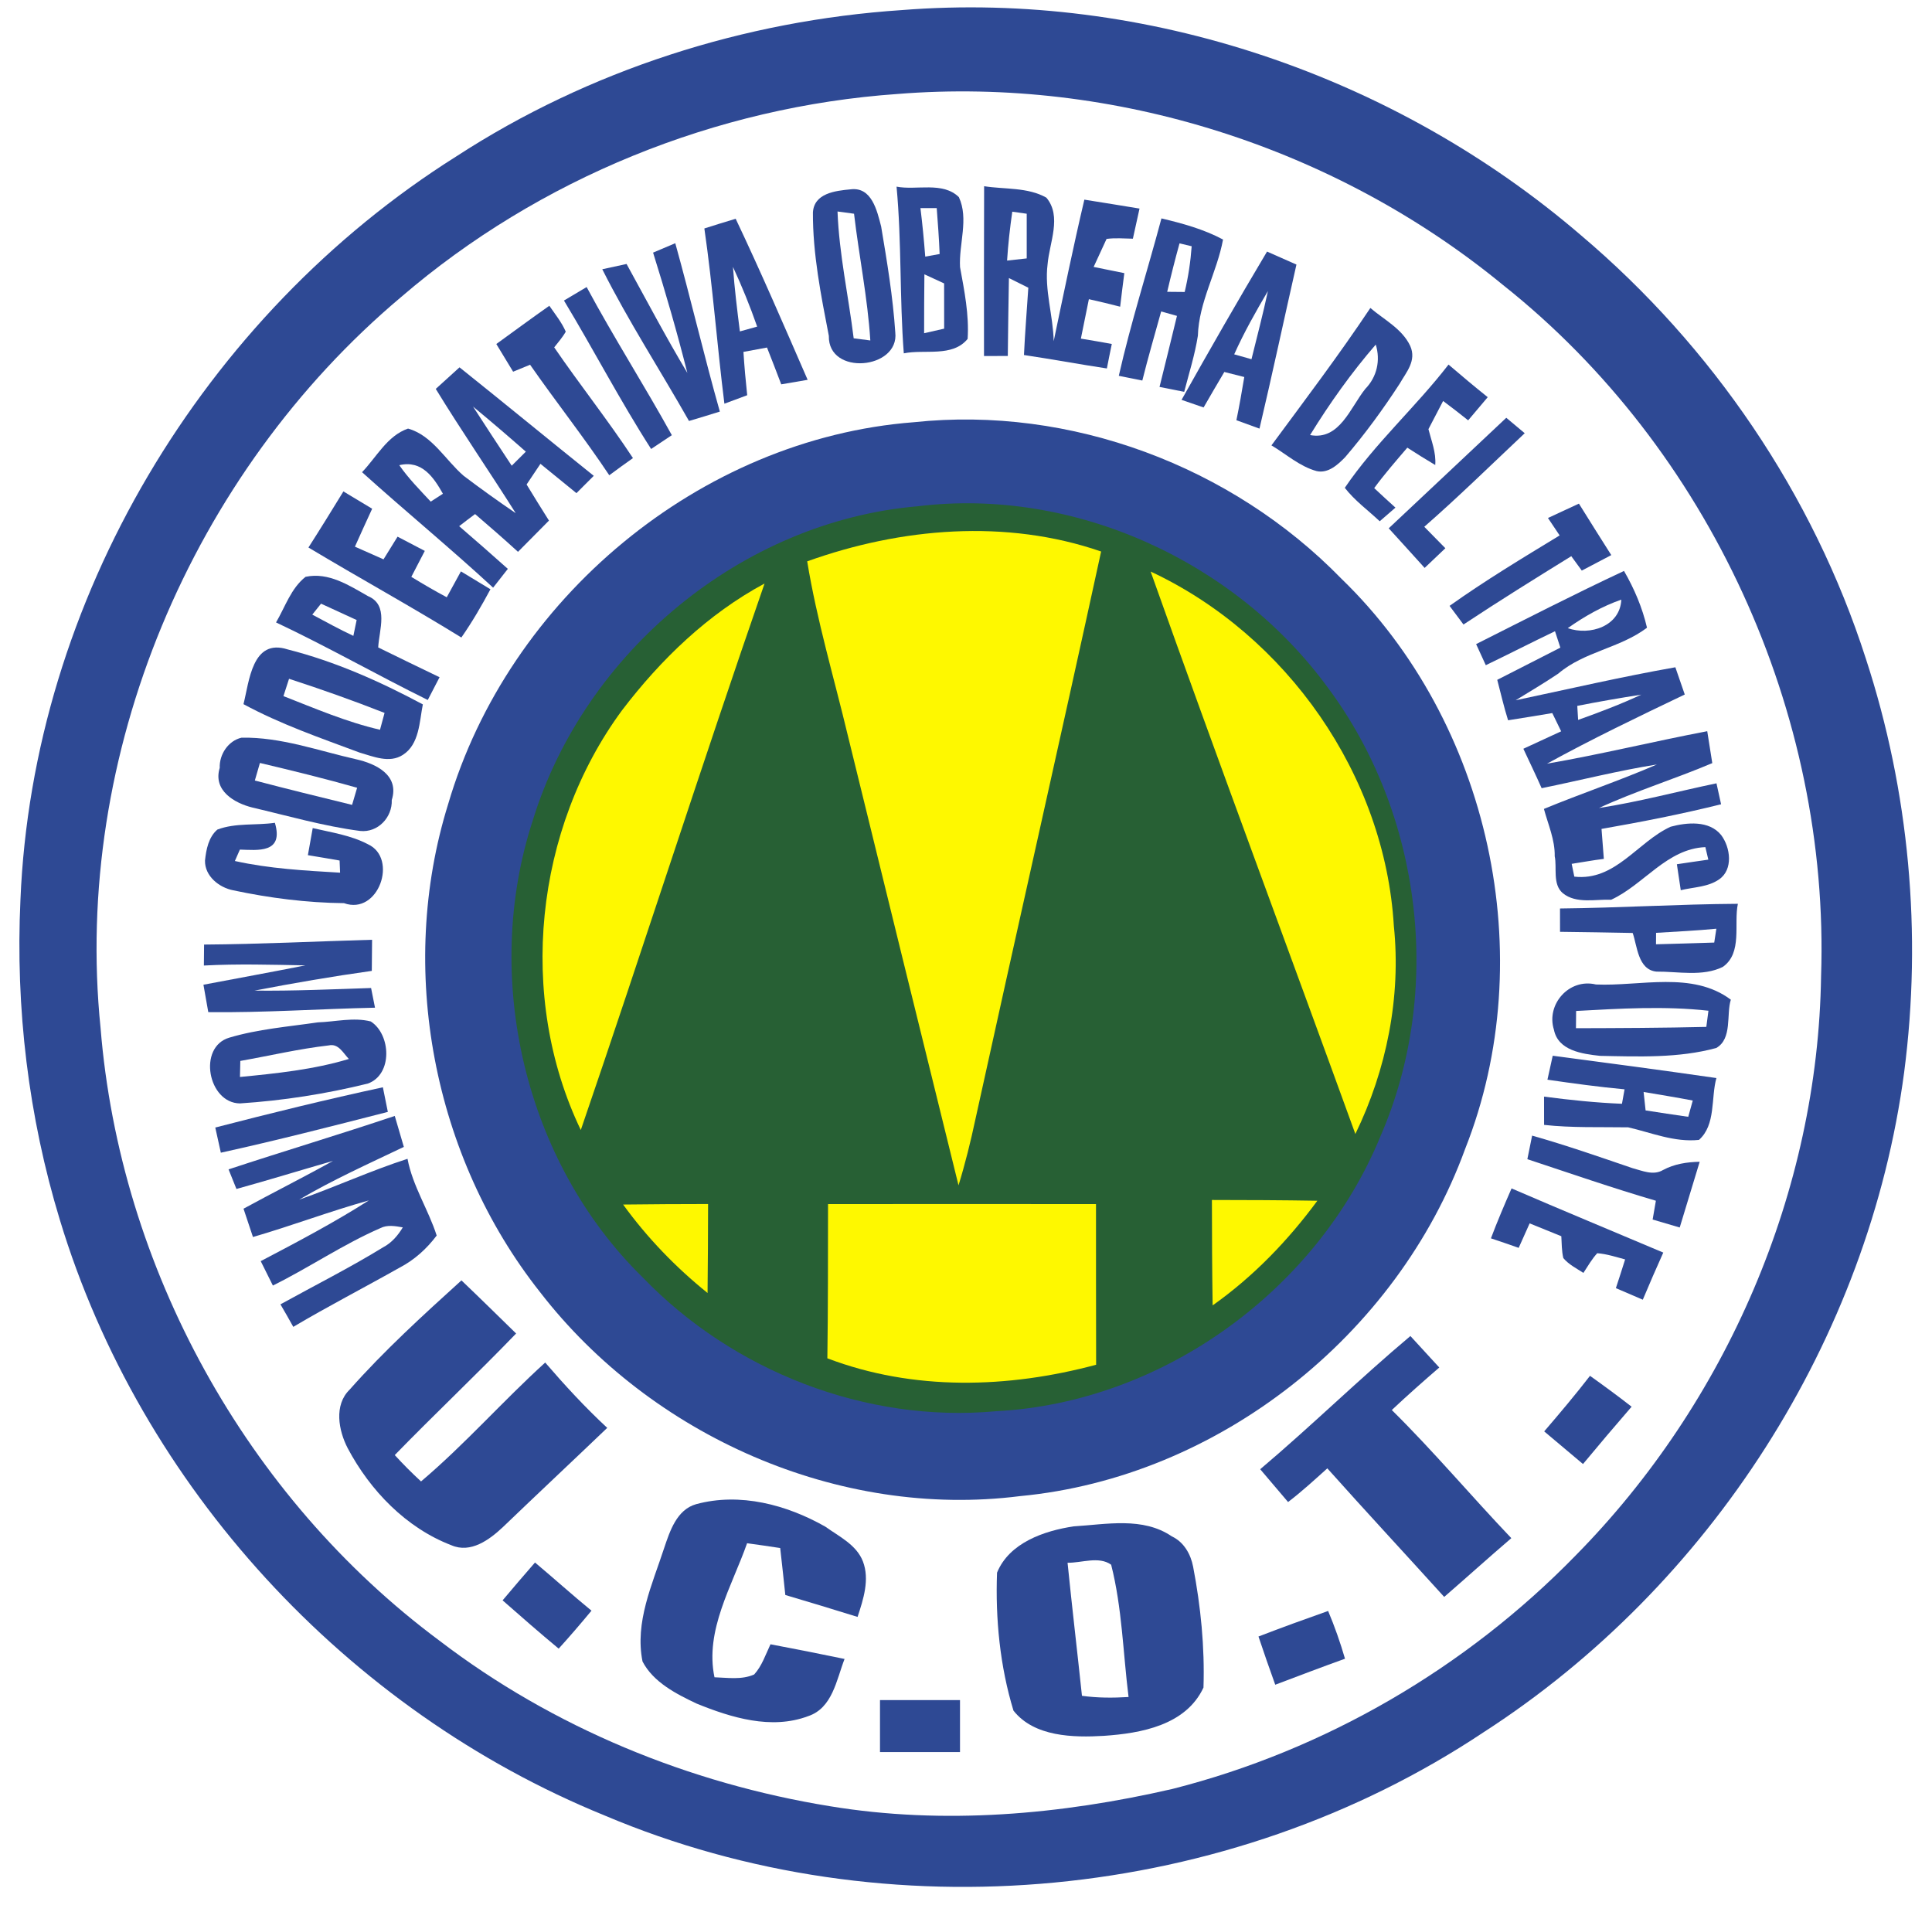 <?xml version="1.0" encoding="UTF-8"?> <svg xmlns="http://www.w3.org/2000/svg" width="483pt" height="478pt" viewBox="0 0 483 478" version="1.1"><path fill="#ffffff" d=" M 0.00 0.00 L 483.00 0.00 L 483.00 478.00 L 0.00 478.00 L 0.00 0.00 Z"></path><path fill="#2e4994" d=" M 225.46 2.52 C 286.56 -2.32 348.83 18.97 395.21 58.79 C 428.08 86.59 453.27 123.58 466.45 164.62 C 477.31 197.78 480.56 233.46 476.04 268.05 C 467.16 334.83 427.51 396.48 370.99 432.98 C 307.13 475.57 221.89 483.79 151.16 453.85 C 86.73 427.62 35.18 371.64 14.98 305.01 C 7.10 279.16 3.85 251.97 5.11 224.99 C 8.15 150.11 50.89 78.87 114.09 39.09 C 147.23 17.54 186.06 5.14 225.46 2.52 Z"></path><path fill="#ffffff" d=" M 224.41 23.49 C 278.50 19.17 333.86 36.82 375.76 71.25 C 427.32 112.17 457.49 178.25 455.27 244.00 C 454.50 297.80 431.59 350.66 393.88 388.88 C 366.47 417.00 331.24 437.53 293.16 447.20 C 265.19 453.65 235.98 456.23 207.54 451.54 C 172.29 445.83 138.26 431.88 109.85 410.14 C 61.55 374.25 29.96 316.90 25.14 256.96 C 18.18 188.62 47.88 118.35 100.26 74.27 C 134.78 44.59 179.02 26.66 224.41 23.49 Z"></path><path fill="#2e4994" d=" M 212.67 47.33 C 217.92 46.68 219.26 52.63 220.29 56.64 C 221.76 65.41 223.23 74.21 223.82 83.09 C 224.89 92.34 207.00 94.06 207.21 83.97 C 205.24 73.81 203.18 63.48 203.23 53.11 C 203.52 48.31 208.79 47.69 212.67 47.33 Z"></path><path fill="#2e4994" d=" M 224.14 46.66 C 229.08 47.63 235.69 45.32 239.72 49.28 C 242.24 54.69 239.69 61.00 240.01 66.78 C 241.09 72.70 242.30 78.66 241.91 84.72 C 238.10 89.38 231.15 87.26 225.95 88.33 C 224.88 74.46 225.43 60.51 224.14 46.66 Z"></path><path fill="#2e4994" d=" M 246.03 46.55 C 251.13 47.36 256.94 46.77 261.59 49.41 C 265.53 54.09 262.35 60.66 261.90 66.04 C 261.07 72.46 263.30 78.89 263.42 85.30 C 265.89 73.49 268.32 61.66 271.09 49.91 C 275.69 50.61 280.28 51.41 284.88 52.14 C 284.31 54.65 283.77 57.16 283.22 59.67 C 281.03 59.64 278.82 59.42 276.64 59.73 C 275.84 61.48 274.22 64.98 273.41 66.73 C 275.96 67.25 278.52 67.77 281.08 68.28 C 280.73 71.08 280.35 73.86 280.04 76.67 C 277.44 76.00 274.84 75.37 272.22 74.79 C 271.56 78.08 270.89 81.36 270.22 84.65 C 272.73 85.05 275.40 85.53 277.95 85.99 C 277.53 88.03 277.11 90.07 276.72 92.11 C 269.79 91.06 262.91 89.78 255.99 88.75 C 256.25 83.14 256.72 77.53 257.08 71.93 C 255.46 71.12 253.85 70.31 252.23 69.51 C 252.10 76.00 252.03 82.50 251.95 88.99 C 250.46 89.00 247.49 89.00 246.00 89.00 C 245.99 74.85 245.98 60.70 246.03 46.55 Z"></path><path fill="#ffffff" d=" M 230.11 52.02 C 231.46 52.02 232.82 52.02 234.18 52.02 C 234.47 55.84 234.76 59.67 234.91 63.50 C 233.71 63.72 232.51 63.94 231.31 64.15 C 231.00 60.10 230.61 56.05 230.11 52.02 Z"></path><path fill="#ffffff" d=" M 209.38 52.87 C 210.75 53.05 212.13 53.24 213.51 53.43 C 214.75 64.00 216.91 74.48 217.58 85.11 C 216.19 84.93 214.81 84.75 213.42 84.57 C 212.12 74.01 209.78 63.53 209.38 52.87 Z"></path><path fill="#ffffff" d=" M 253.07 52.92 C 254.27 53.09 255.47 53.26 256.68 53.43 C 256.68 57.16 256.68 60.88 256.68 64.60 C 255.04 64.79 253.40 64.96 251.77 65.14 C 252.03 61.05 252.49 56.98 253.07 52.92 Z"></path><path fill="#2e4994" d=" M 176.09 57.11 C 178.69 56.28 181.30 55.47 183.92 54.69 C 190.22 67.96 196.04 81.47 201.91 94.95 C 199.71 95.33 197.51 95.72 195.31 96.08 C 194.15 93.00 192.95 89.94 191.75 86.88 C 189.78 87.23 187.82 87.60 185.86 87.97 C 186.09 91.58 186.41 95.20 186.80 98.80 C 184.90 99.50 183.00 100.21 181.10 100.92 C 179.27 86.33 178.20 71.66 176.09 57.11 Z"></path><path fill="#2e4994" d=" M 290.36 54.60 C 295.65 55.85 300.94 57.31 305.76 59.88 C 304.25 68.07 299.71 75.49 299.47 83.93 C 298.72 88.69 297.26 93.30 296.05 97.95 C 293.99 97.53 291.94 97.12 289.88 96.73 C 291.35 90.81 292.81 84.89 294.24 78.97 C 292.92 78.60 291.60 78.23 290.29 77.86 C 288.70 83.61 287.02 89.34 285.58 95.13 C 283.61 94.75 281.65 94.35 279.70 93.95 C 282.70 80.69 286.85 67.73 290.36 54.60 Z"></path><path fill="#2e4994" d=" M 163.27 63.15 C 165.12 62.37 166.97 61.58 168.82 60.80 C 172.71 74.78 176.01 88.92 179.96 102.89 C 177.40 103.69 174.83 104.48 172.25 105.24 C 165.07 92.57 157.12 80.33 150.57 67.31 C 152.59 66.87 154.61 66.42 156.64 65.99 C 161.65 75.10 166.50 84.31 171.84 93.23 C 169.29 83.12 166.39 73.10 163.27 63.15 Z"></path><path fill="#ffffff" d=" M 294.88 60.84 C 295.64 61.02 297.16 61.38 297.92 61.56 C 297.64 65.42 297.07 69.24 296.17 72.99 C 294.71 72.98 293.25 72.96 291.80 72.95 C 292.75 68.89 293.77 64.85 294.88 60.84 Z"></path><path fill="#2e4994" d=" M 295.39 99.96 C 302.36 87.52 309.46 75.14 316.76 62.89 C 319.20 63.99 321.65 65.06 324.11 66.14 C 321.01 79.80 318.09 93.51 314.87 107.15 C 312.94 106.46 311.02 105.76 309.10 105.05 C 309.84 101.47 310.47 97.86 311.07 94.25 C 309.40 93.83 307.74 93.41 306.08 92.99 C 304.33 95.93 302.61 98.89 300.90 101.86 C 299.06 101.22 297.22 100.59 295.39 99.96 Z"></path><path fill="#ffffff" d=" M 183.24 66.72 C 185.50 71.59 187.52 76.58 189.29 81.65 C 187.84 82.04 186.40 82.44 184.97 82.85 C 184.29 77.48 183.63 72.12 183.24 66.72 Z"></path><path fill="#ffffff" d=" M 231.10 68.58 C 232.74 69.32 234.39 70.08 236.03 70.85 C 236.04 73.68 236.04 79.33 236.04 82.16 C 234.37 82.55 232.70 82.93 231.03 83.30 C 231.03 78.39 231.04 73.49 231.10 68.58 Z"></path><path fill="#2e4994" d=" M 140.99 75.13 C 142.89 74.01 144.77 72.88 146.66 71.76 C 153.40 84.31 161.08 96.32 167.96 108.79 C 166.23 109.93 164.50 111.08 162.78 112.24 C 155.02 100.16 148.40 87.41 140.99 75.13 Z"></path><path fill="#ffffff" d=" M 308.55 88.58 C 311.00 83.12 313.94 77.91 316.98 72.76 C 315.76 78.47 314.27 84.13 312.87 89.80 C 311.43 89.39 309.98 88.98 308.55 88.58 Z"></path><path fill="#2e4994" d=" M 124.08 86.00 C 128.49 82.81 132.87 79.57 137.33 76.44 C 138.78 78.54 140.42 80.56 141.44 82.91 C 140.64 84.33 139.55 85.56 138.55 86.84 C 144.95 96.18 152.01 105.06 158.24 114.52 C 156.25 115.92 154.27 117.35 152.32 118.81 C 146.03 109.37 139.00 100.48 132.52 91.18 C 131.11 91.76 129.69 92.34 128.28 92.92 C 127.23 91.19 125.13 87.73 124.08 86.00 Z"></path><path fill="#2e4994" d=" M 342.59 76.99 C 346.02 79.93 350.54 82.19 352.55 86.47 C 354.21 90.17 351.55 93.05 349.92 95.92 C 345.76 102.32 341.25 108.50 336.28 114.30 C 334.45 116.18 332.02 118.41 329.17 117.77 C 324.93 116.62 321.56 113.53 317.86 111.34 C 326.24 99.99 334.76 88.73 342.59 76.99 Z"></path><path fill="#ffffff" d=" M 327.52 108.76 C 332.41 100.82 337.84 93.19 343.94 86.14 C 345.16 90.06 344.25 94.22 341.32 97.22 C 337.57 101.90 334.89 110.15 327.52 108.76 Z"></path><path fill="#2e4994" d=" M 362.13 91.14 C 365.36 93.90 368.61 96.64 371.93 99.29 C 370.29 101.21 368.66 103.14 367.04 105.08 C 364.98 103.44 362.90 101.81 360.78 100.24 C 359.86 102.00 358.03 105.52 357.11 107.28 C 357.85 110.23 359.06 113.12 358.81 116.25 C 356.45 114.85 354.13 113.39 351.83 111.91 C 349.00 115.22 346.13 118.50 343.55 122.02 C 345.30 123.66 347.07 125.29 348.86 126.90 C 347.54 128.03 346.23 129.17 344.93 130.31 C 342.00 127.55 338.68 125.15 336.20 121.95 C 343.73 110.84 353.93 101.77 362.13 91.14 Z"></path><path fill="#2e4994" d=" M 108.94 97.22 C 110.92 95.43 112.90 93.63 114.88 91.83 C 126.12 100.81 137.22 109.95 148.44 118.95 C 147.01 120.40 145.56 121.85 144.11 123.28 C 141.11 120.84 138.10 118.41 135.11 115.95 C 133.95 117.67 132.79 119.39 131.65 121.12 C 133.47 124.15 135.37 127.14 137.24 130.14 C 134.67 132.74 132.09 135.35 129.50 137.95 C 125.98 134.74 122.39 131.61 118.77 128.51 C 117.43 129.50 116.11 130.52 114.79 131.54 C 118.87 135.06 122.94 138.61 126.96 142.21 C 125.73 143.77 124.50 145.34 123.28 146.91 C 112.58 137.03 101.32 127.78 90.51 118.04 C 94.12 114.30 96.80 108.93 102.01 107.14 C 108.09 108.85 111.36 115.03 115.93 118.96 C 120.18 122.18 124.52 125.28 128.93 128.29 C 122.36 117.87 115.37 107.73 108.94 97.22 Z"></path><path fill="#ffffff" d=" M 118.26 101.64 C 122.73 105.32 127.11 109.09 131.46 112.91 C 130.29 114.09 129.11 115.26 127.93 116.42 C 124.69 111.51 121.45 106.59 118.26 101.64 Z"></path><path fill="#2e4994" d=" M 376.57 104.44 C 377.72 105.41 380.02 107.34 381.18 108.30 C 372.85 116.14 364.68 124.16 356.07 131.69 C 357.83 133.47 359.58 135.26 361.34 137.05 C 359.61 138.69 357.88 140.32 356.16 141.97 C 353.15 138.68 350.20 135.34 347.18 132.07 C 356.97 122.85 366.79 113.67 376.57 104.44 Z"></path><path fill="#2e4994" d=" M 228.45 105.55 C 267.63 101.39 307.94 116.52 335.34 144.66 C 372.46 180.55 385.30 239.19 366.28 287.23 C 349.30 333.84 304.57 369.33 255.01 374.01 C 209.69 379.76 162.76 358.94 135.00 323.00 C 108.28 289.22 99.22 242.20 112.04 201.01 C 127.07 149.75 174.94 109.66 228.45 105.55 Z"></path><path fill="#ffffff" d=" M 99.82 116.29 C 105.51 114.94 108.44 119.38 110.73 123.43 C 109.97 123.93 108.44 124.91 107.68 125.40 C 104.95 122.46 102.11 119.60 99.82 116.29 Z"></path><path fill="#2e4994" d=" M 77.11 136.87 C 80.09 132.23 82.97 127.54 85.85 122.85 C 88.24 124.30 90.64 125.74 93.04 127.18 C 91.60 130.34 90.13 133.48 88.73 136.66 C 91.12 137.71 93.50 138.77 95.88 139.83 C 97.05 137.94 98.23 136.06 99.39 134.16 C 101.66 135.34 103.94 136.52 106.20 137.72 C 105.08 139.88 103.96 142.05 102.83 144.21 C 105.74 145.99 108.68 147.71 111.69 149.31 C 112.57 147.70 114.35 144.46 115.23 142.84 C 117.08 143.96 120.76 146.19 122.61 147.31 C 120.39 151.45 118.03 155.52 115.34 159.37 C 102.76 151.60 89.79 144.48 77.11 136.87 Z"></path><path fill="#276034" d=" M 229.44 126.56 C 268.57 121.77 308.92 140.31 332.02 171.98 C 355.57 203.61 360.87 247.86 345.11 284.06 C 329.31 322.55 290.64 350.63 248.98 352.79 C 216.47 355.78 183.22 342.76 160.67 319.33 C 131.10 290.39 120.39 244.29 133.20 205.08 C 146.11 163.05 185.42 130.31 229.44 126.56 Z"></path><path fill="#2e4994" d=" M 386.99 129.49 C 389.56 128.28 392.14 127.09 394.73 125.90 C 397.41 130.20 400.10 134.50 402.82 138.77 C 400.36 140.05 397.90 141.35 395.45 142.64 C 394.57 141.43 393.69 140.23 392.82 139.04 C 383.77 144.63 374.74 150.25 365.87 156.12 C 364.71 154.56 363.55 153.01 362.39 151.46 C 371.26 145.14 380.61 139.51 389.91 133.85 C 388.93 132.40 387.96 130.94 386.99 129.49 Z"></path><path fill="#fef800" d=" M 201.80 140.33 C 225.22 131.93 251.50 129.66 275.28 137.87 C 264.98 185.24 254.23 232.51 243.84 279.86 C 242.66 285.40 241.30 290.90 239.63 296.32 C 230.40 258.88 221.16 221.45 211.99 184.00 C 208.52 169.47 204.21 155.10 201.80 140.33 Z"></path><path fill="#fef800" d=" M 287.66 142.88 C 321.70 158.79 346.22 193.81 348.46 231.45 C 350.30 249.24 346.64 267.44 338.84 283.48 C 321.83 236.59 304.36 189.87 287.66 142.88 Z"></path><path fill="#2e4994" d=" M 369.03 161.02 C 381.31 154.83 393.54 148.56 406.00 142.73 C 408.57 147.17 410.59 151.91 411.75 156.92 C 404.96 162.06 396.04 162.87 389.56 168.40 C 386.08 170.74 382.47 172.87 378.91 175.06 C 392.20 172.25 405.45 169.17 418.84 166.81 C 419.62 169.08 420.41 171.35 421.19 173.62 C 409.60 179.16 398.01 184.72 386.75 190.91 C 400.18 188.59 413.43 185.34 426.81 182.79 C 427.22 185.45 427.66 188.11 428.07 190.77 C 418.72 194.74 408.97 197.73 399.74 201.99 C 409.63 200.48 419.32 197.86 429.12 195.82 C 429.52 197.56 429.90 199.31 430.27 201.06 C 420.40 203.51 410.40 205.47 400.38 207.22 C 400.56 209.71 400.76 212.21 400.96 214.71 C 398.17 215.05 395.63 215.54 392.92 215.95 C 393.08 216.75 393.42 218.35 393.58 219.15 C 403.84 220.31 409.37 210.46 417.66 206.67 C 421.68 205.59 427.28 205.04 430.27 208.73 C 432.63 211.83 433.34 217.36 429.81 219.81 C 427.02 221.78 423.41 221.75 420.19 222.54 C 419.95 220.91 419.46 217.67 419.22 216.05 C 421.78 215.64 424.48 215.29 427.08 214.90 C 426.89 214.12 426.52 212.55 426.34 211.77 C 416.69 212.18 411.00 221.14 402.80 224.92 C 398.88 224.77 394.04 226.00 390.71 223.29 C 388.07 221.07 389.29 216.88 388.68 214.06 C 388.76 209.94 387.03 206.13 385.98 202.22 C 395.33 198.36 404.94 195.13 414.23 191.11 C 404.54 192.65 395.02 195.08 385.41 197.04 C 383.95 193.73 382.37 190.47 380.84 187.18 C 383.99 185.73 387.14 184.28 390.29 182.82 C 389.55 181.30 388.81 179.78 388.07 178.26 C 384.38 178.88 380.70 179.49 377.02 180.06 C 375.97 176.73 375.20 173.32 374.31 169.95 C 379.56 167.26 384.84 164.60 390.09 161.90 C 389.64 160.53 389.19 159.16 388.75 157.80 C 382.95 160.57 377.24 163.51 371.45 166.29 C 370.65 164.53 369.84 162.78 369.03 161.02 Z"></path><path fill="#2e4994" d=" M 76.39 144.20 C 82.13 142.97 87.27 146.34 91.99 149.02 C 97.27 151.24 94.78 157.46 94.55 161.85 C 99.66 164.33 104.75 166.86 109.89 169.30 C 108.90 171.19 107.92 173.09 106.94 174.99 C 94.20 168.70 81.86 161.66 69.01 155.60 C 71.29 151.72 72.74 147.07 76.39 144.20 Z"></path><path fill="#fef800" d=" M 155.52 177.55 C 165.20 164.85 176.99 153.47 191.14 145.87 C 175.39 191.26 160.78 237.04 145.20 282.49 C 129.22 249.21 133.65 207.22 155.52 177.55 Z"></path><path fill="#ffffff" d=" M 391.94 157.03 C 396.08 154.11 400.53 151.57 405.33 149.90 C 405.03 156.55 397.50 158.98 391.94 157.03 Z"></path><path fill="#ffffff" d=" M 80.26 150.91 C 83.23 152.27 86.19 153.63 89.16 155.00 C 88.89 156.32 88.61 157.64 88.34 158.96 C 84.84 157.32 81.47 155.46 78.07 153.65 C 78.80 152.73 79.53 151.82 80.26 150.91 Z"></path><path fill="#2e4994" d=" M 60.87 176.03 C 62.32 170.37 63.02 159.50 71.89 162.34 C 83.73 165.34 94.97 170.34 105.71 176.09 C 104.85 180.34 104.88 186.07 100.70 188.72 C 97.36 190.88 93.31 189.12 89.89 188.13 C 80.07 184.47 70.11 181.04 60.87 176.03 Z"></path><path fill="#ffffff" d=" M 72.26 169.69 C 80.30 172.30 88.27 175.13 96.14 178.22 C 95.77 179.62 95.38 181.02 95.00 182.43 C 86.67 180.51 78.79 177.12 70.86 174.02 C 71.33 172.57 71.79 171.13 72.26 169.69 Z"></path><path fill="#ffffff" d=" M 394.32 176.46 C 399.63 175.41 404.97 174.49 410.33 173.65 C 405.18 176.05 399.87 178.06 394.53 179.97 C 394.45 178.80 394.38 177.63 394.32 176.46 Z"></path><path fill="#2e4994" d=" M 60.39 184.41 C 70.22 184.22 79.64 187.70 89.13 189.83 C 93.87 190.91 99.93 193.71 97.94 200.00 C 98.11 204.33 94.47 208.20 90.04 207.73 C 80.92 206.54 72.02 203.96 63.08 201.87 C 58.64 200.77 53.19 197.66 54.93 191.96 C 54.80 188.62 57.05 185.17 60.39 184.41 Z"></path><path fill="#ffffff" d=" M 64.98 190.73 C 73.12 192.66 81.24 194.65 89.28 196.93 C 88.87 198.36 88.45 199.78 88.02 201.21 C 79.91 199.23 71.79 197.24 63.71 195.12 C 64.13 193.65 64.55 192.19 64.98 190.73 Z"></path><path fill="#2e4994" d=" M 54.35 207.38 C 58.90 205.66 63.98 206.38 68.72 205.69 C 71.03 213.45 64.31 212.50 59.97 212.39 C 59.55 213.33 59.13 214.29 58.72 215.24 C 67.35 217.16 76.22 217.64 85.02 218.16 C 84.99 217.40 84.93 215.88 84.90 215.12 C 82.26 214.69 79.60 214.18 76.97 213.78 C 77.38 211.52 77.79 209.26 78.18 207.01 C 82.83 208.10 87.72 208.80 92.00 211.06 C 99.58 214.55 94.63 228.89 86.00 225.78 C 76.70 225.68 67.41 224.50 58.32 222.57 C 54.77 221.89 51.17 219.01 51.25 215.13 C 51.54 212.37 52.14 209.26 54.35 207.38 Z"></path><path fill="#2e4994" d=" M 390.00 227.11 C 404.83 226.96 419.64 226.03 434.47 225.94 C 433.40 230.95 435.68 238.20 430.71 241.71 C 425.66 244.21 419.50 242.84 414.10 242.89 C 409.47 242.41 409.32 236.49 408.17 233.23 C 402.11 233.10 396.06 233.02 390.01 232.94 C 390.01 231.48 390.00 228.57 390.00 227.11 Z"></path><path fill="#ffffff" d=" M 414.02 233.20 C 419.03 232.89 424.08 232.65 429.09 232.17 C 428.91 233.32 428.73 234.47 428.56 235.63 C 423.69 235.78 418.86 235.94 414.00 236.06 C 414.01 235.35 414.02 233.91 414.02 233.20 Z"></path><path fill="#2e4994" d=" M 51.02 236.13 C 65.02 236.03 79.02 235.33 93.02 234.93 C 92.99 237.52 92.97 240.11 92.95 242.71 C 83.14 244.08 73.37 245.76 63.64 247.64 C 73.36 247.75 83.06 247.31 92.77 246.99 C 93.09 248.63 93.41 250.27 93.75 251.91 C 79.86 252.21 65.98 253.19 52.07 253.02 C 51.67 250.74 51.25 248.45 50.86 246.17 C 59.36 244.56 67.87 243.01 76.35 241.33 C 67.89 241.17 59.42 240.92 50.97 241.37 C 50.98 240.06 51.00 237.44 51.02 236.13 Z"></path><path fill="#2e4994" d=" M 388.48 257.41 C 386.49 251.12 392.24 244.48 398.99 246.11 C 410.05 246.60 423.08 242.68 432.71 249.91 C 431.54 253.51 433.13 259.70 429.05 261.99 C 419.63 264.55 409.67 264.14 400.00 263.95 C 395.58 263.47 389.52 262.66 388.48 257.41 Z"></path><path fill="#ffffff" d=" M 394.03 252.73 C 405.02 252.13 416.12 251.45 427.11 252.67 C 426.93 254.01 426.76 255.36 426.58 256.71 C 415.72 256.97 404.85 257.01 393.99 257.04 C 393.99 255.60 394.01 254.16 394.03 252.73 Z"></path><path fill="#2e4994" d=" M 79.45 255.58 C 83.82 255.44 88.37 254.25 92.69 255.35 C 97.74 258.59 98.23 268.61 91.96 270.88 C 81.49 273.46 70.75 275.14 59.99 275.84 C 51.99 275.76 49.36 261.74 57.33 259.40 C 64.51 257.26 72.06 256.66 79.45 255.58 Z"></path><path fill="#ffffff" d=" M 60.08 265.22 C 67.45 263.92 74.75 262.19 82.19 261.34 C 84.62 260.78 85.81 263.28 87.21 264.73 C 78.37 267.39 69.14 268.34 59.99 269.23 C 60.02 267.89 60.05 266.55 60.08 265.22 Z"></path><path fill="#2e4994" d=" M 388.18 263.92 C 401.83 265.72 415.47 267.53 429.10 269.50 C 427.71 274.45 429.00 281.21 424.74 284.96 C 418.58 285.60 412.89 283.16 407.05 281.82 C 400.04 281.71 393.01 281.98 386.02 281.21 C 386.02 279.44 386.01 275.90 386.01 274.14 C 392.47 274.99 398.97 275.67 405.49 275.93 C 405.70 274.72 405.92 273.52 406.14 272.32 C 399.68 271.72 393.26 270.84 386.86 269.91 C 387.29 267.91 387.74 265.92 388.18 263.92 Z"></path><path fill="#2e4994" d=" M 53.82 281.87 C 67.72 278.27 81.68 274.84 95.72 271.81 C 96.12 273.86 96.54 275.91 96.96 277.96 C 83.08 281.52 69.20 285.08 55.21 288.16 C 54.74 286.06 54.27 283.97 53.82 281.87 Z"></path><path fill="#ffffff" d=" M 410.90 272.98 C 414.99 273.67 419.10 274.34 423.19 275.12 C 422.81 276.48 422.43 277.83 422.06 279.19 C 418.50 278.69 414.94 278.13 411.40 277.59 C 411.22 276.05 411.06 274.51 410.90 272.98 Z"></path><path fill="#2e4994" d=" M 57.14 292.33 C 70.96 287.77 84.90 283.60 98.69 278.97 C 99.43 281.55 100.20 284.13 100.96 286.71 C 92.15 290.93 83.21 294.93 74.79 299.90 C 83.90 296.70 92.69 292.65 101.88 289.69 C 103.16 296.51 107.09 302.36 109.17 308.87 C 106.70 312.16 103.59 314.98 99.93 316.88 C 91.09 321.87 82.06 326.52 73.32 331.70 C 72.27 329.80 71.20 327.93 70.11 326.07 C 78.71 321.32 87.50 316.90 95.87 311.76 C 97.96 310.65 99.50 308.82 100.70 306.83 C 98.85 306.51 96.84 306.12 95.09 307.02 C 85.76 311.08 77.33 316.86 68.22 321.37 C 67.46 319.85 65.94 316.80 65.18 315.27 C 74.33 310.47 83.49 305.65 92.21 300.09 C 82.45 302.81 72.97 306.41 63.24 309.24 C 62.47 306.87 61.68 304.51 60.88 302.16 C 68.30 298.11 75.87 294.32 83.26 290.21 C 75.20 292.52 67.19 295.00 59.11 297.23 C 58.45 295.60 57.80 293.96 57.14 292.33 Z"></path><path fill="#2e4994" d=" M 383.03 283.89 C 391.47 286.28 399.77 289.17 408.08 292.01 C 410.54 292.66 413.31 293.94 415.74 292.50 C 418.57 290.97 421.74 290.49 424.92 290.43 C 423.26 295.91 421.60 301.39 419.93 306.86 C 417.67 306.18 415.42 305.52 413.16 304.87 C 413.43 303.30 413.70 301.73 413.97 300.17 C 403.16 297.00 392.53 293.32 381.84 289.78 C 382.22 287.81 382.62 285.85 383.03 283.89 Z"></path><path fill="#2e4994" d=" M 377.89 297.09 C 390.49 302.53 403.18 307.78 415.82 313.13 C 414.07 317.04 412.35 320.96 410.70 324.91 C 408.45 323.95 406.21 322.99 403.97 322.02 C 404.75 319.63 405.54 317.24 406.28 314.84 C 403.98 314.23 401.70 313.47 399.31 313.29 C 397.95 314.77 396.95 316.54 395.85 318.21 C 394.11 317.07 392.17 316.12 390.83 314.50 C 390.41 312.71 390.44 310.86 390.33 309.04 C 387.69 307.95 385.05 306.88 382.41 305.83 C 381.50 307.87 380.58 309.91 379.67 311.95 C 377.36 311.14 375.05 310.33 372.73 309.57 C 374.32 305.35 376.09 301.21 377.89 297.09 Z"></path><path fill="#fef800" d=" M 302.98 299.98 C 311.77 299.99 320.55 300.02 329.34 300.17 C 322.00 310.14 313.29 319.17 303.16 326.33 C 303.02 317.54 302.99 308.76 302.98 299.98 Z"></path><path fill="#fef800" d=" M 155.78 301.12 C 162.85 301.03 169.93 301.00 177.02 300.99 C 177.00 308.40 176.98 315.81 176.89 323.23 C 168.92 316.81 161.78 309.41 155.78 301.12 Z"></path><path fill="#fef800" d=" M 207.01 301.01 C 229.34 300.98 251.67 300.98 274.00 301.01 C 274.00 314.40 274.00 327.78 274.03 341.17 C 252.03 347.07 228.40 347.77 206.84 339.56 C 207.02 326.71 206.99 313.86 207.01 301.01 Z"></path><path fill="#2e4994" d=" M 115.36 320.08 C 119.96 324.46 124.48 328.92 129.03 333.36 C 119.09 343.67 108.67 353.49 98.69 363.75 C 100.78 366.04 102.97 368.24 105.26 370.34 C 116.21 361.08 125.69 350.25 136.30 340.62 C 141.20 346.31 146.29 351.84 151.81 356.95 C 143.14 365.25 134.38 373.44 125.73 381.75 C 122.34 384.94 117.66 388.39 112.84 386.29 C 101.53 381.96 92.53 372.61 86.93 362.04 C 84.62 357.59 83.45 351.24 87.41 347.39 C 96.05 337.63 105.71 328.83 115.36 320.08 Z"></path><path fill="#2e4994" d=" M 352.60 333.99 C 355.00 336.61 357.40 339.25 359.82 341.86 C 355.80 345.33 351.82 348.85 347.95 352.49 C 358.35 362.75 367.75 373.95 377.83 384.52 C 372.18 389.36 366.67 394.34 361.05 399.21 C 351.33 388.48 341.48 377.87 331.83 367.07 C 328.63 369.95 325.45 372.87 322.02 375.49 C 319.69 372.76 317.37 370.01 315.05 367.29 C 327.83 356.49 339.79 344.75 352.60 333.99 Z"></path><path fill="#2e4994" d=" M 397.50 343.94 C 401.00 346.44 404.50 349.00 407.90 351.66 C 403.80 356.39 399.75 361.17 395.75 365.99 C 392.51 363.26 389.28 360.55 386.05 357.83 C 389.96 353.28 393.83 348.69 397.50 343.94 Z"></path><path fill="#2e4994" d=" M 174.05 376.02 C 185.02 373.05 196.69 376.17 206.34 381.65 C 209.73 384.09 214.10 386.15 215.72 390.31 C 217.47 394.84 215.84 399.82 214.39 404.21 C 208.38 402.33 202.36 400.52 196.33 398.73 C 195.91 394.79 195.50 390.90 195.05 386.99 C 192.29 386.57 189.52 386.16 186.77 385.79 C 183.04 396.45 176.16 407.56 178.62 419.30 C 181.91 419.40 185.41 419.99 188.54 418.60 C 190.49 416.46 191.40 413.62 192.62 411.05 C 198.80 412.21 204.97 413.44 211.14 414.72 C 209.10 419.98 208.12 426.99 202.03 429.02 C 192.83 432.48 182.79 429.39 174.14 425.87 C 169.05 423.46 163.34 420.55 160.63 415.35 C 158.66 405.51 163.05 396.15 166.03 387.02 C 167.46 382.79 169.17 377.39 174.05 376.02 Z"></path><path fill="#2e4994" d=" M 268.44 381.57 C 276.56 381.08 285.72 379.13 292.96 384.08 C 295.96 385.47 297.68 388.52 298.28 391.65 C 300.19 401.59 301.20 411.74 300.87 421.87 C 296.46 431.32 285.21 433.31 275.97 433.94 C 268.34 434.40 258.55 434.20 253.37 427.64 C 249.99 416.56 248.83 404.68 249.26 393.14 C 252.32 385.67 261.05 382.67 268.44 381.57 Z"></path><path fill="#ffffff" d=" M 266.89 390.67 C 270.48 390.72 274.70 388.96 277.79 391.16 C 280.53 401.93 280.76 413.21 282.14 424.23 C 278.25 424.47 274.35 424.47 270.49 423.93 C 269.32 412.84 268.01 401.77 266.89 390.67 Z"></path><path fill="#2e4994" d=" M 125.65 400.07 C 128.33 396.90 131.01 393.73 133.75 390.61 C 138.49 394.58 143.08 398.73 147.87 402.65 C 145.20 405.87 142.48 409.05 139.67 412.14 C 134.92 408.20 130.28 404.14 125.65 400.07 Z"></path><path fill="#2e4994" d=" M 314.62 409.11 C 320.39 406.88 326.20 404.78 332.03 402.72 C 333.67 406.61 335.07 410.60 336.25 414.66 C 330.41 416.76 324.61 418.97 318.81 421.16 C 317.37 417.15 315.96 413.14 314.62 409.11 Z"></path><path fill="#2e4994" d=" M 220.00 425.00 C 226.66 424.99 233.33 424.99 240.00 425.00 C 239.99 429.32 239.99 433.67 240.00 438.00 C 233.33 438.00 226.66 438.00 220.00 438.00 C 219.99 433.65 220.00 429.33 220.00 425.00 Z"></path></svg> 